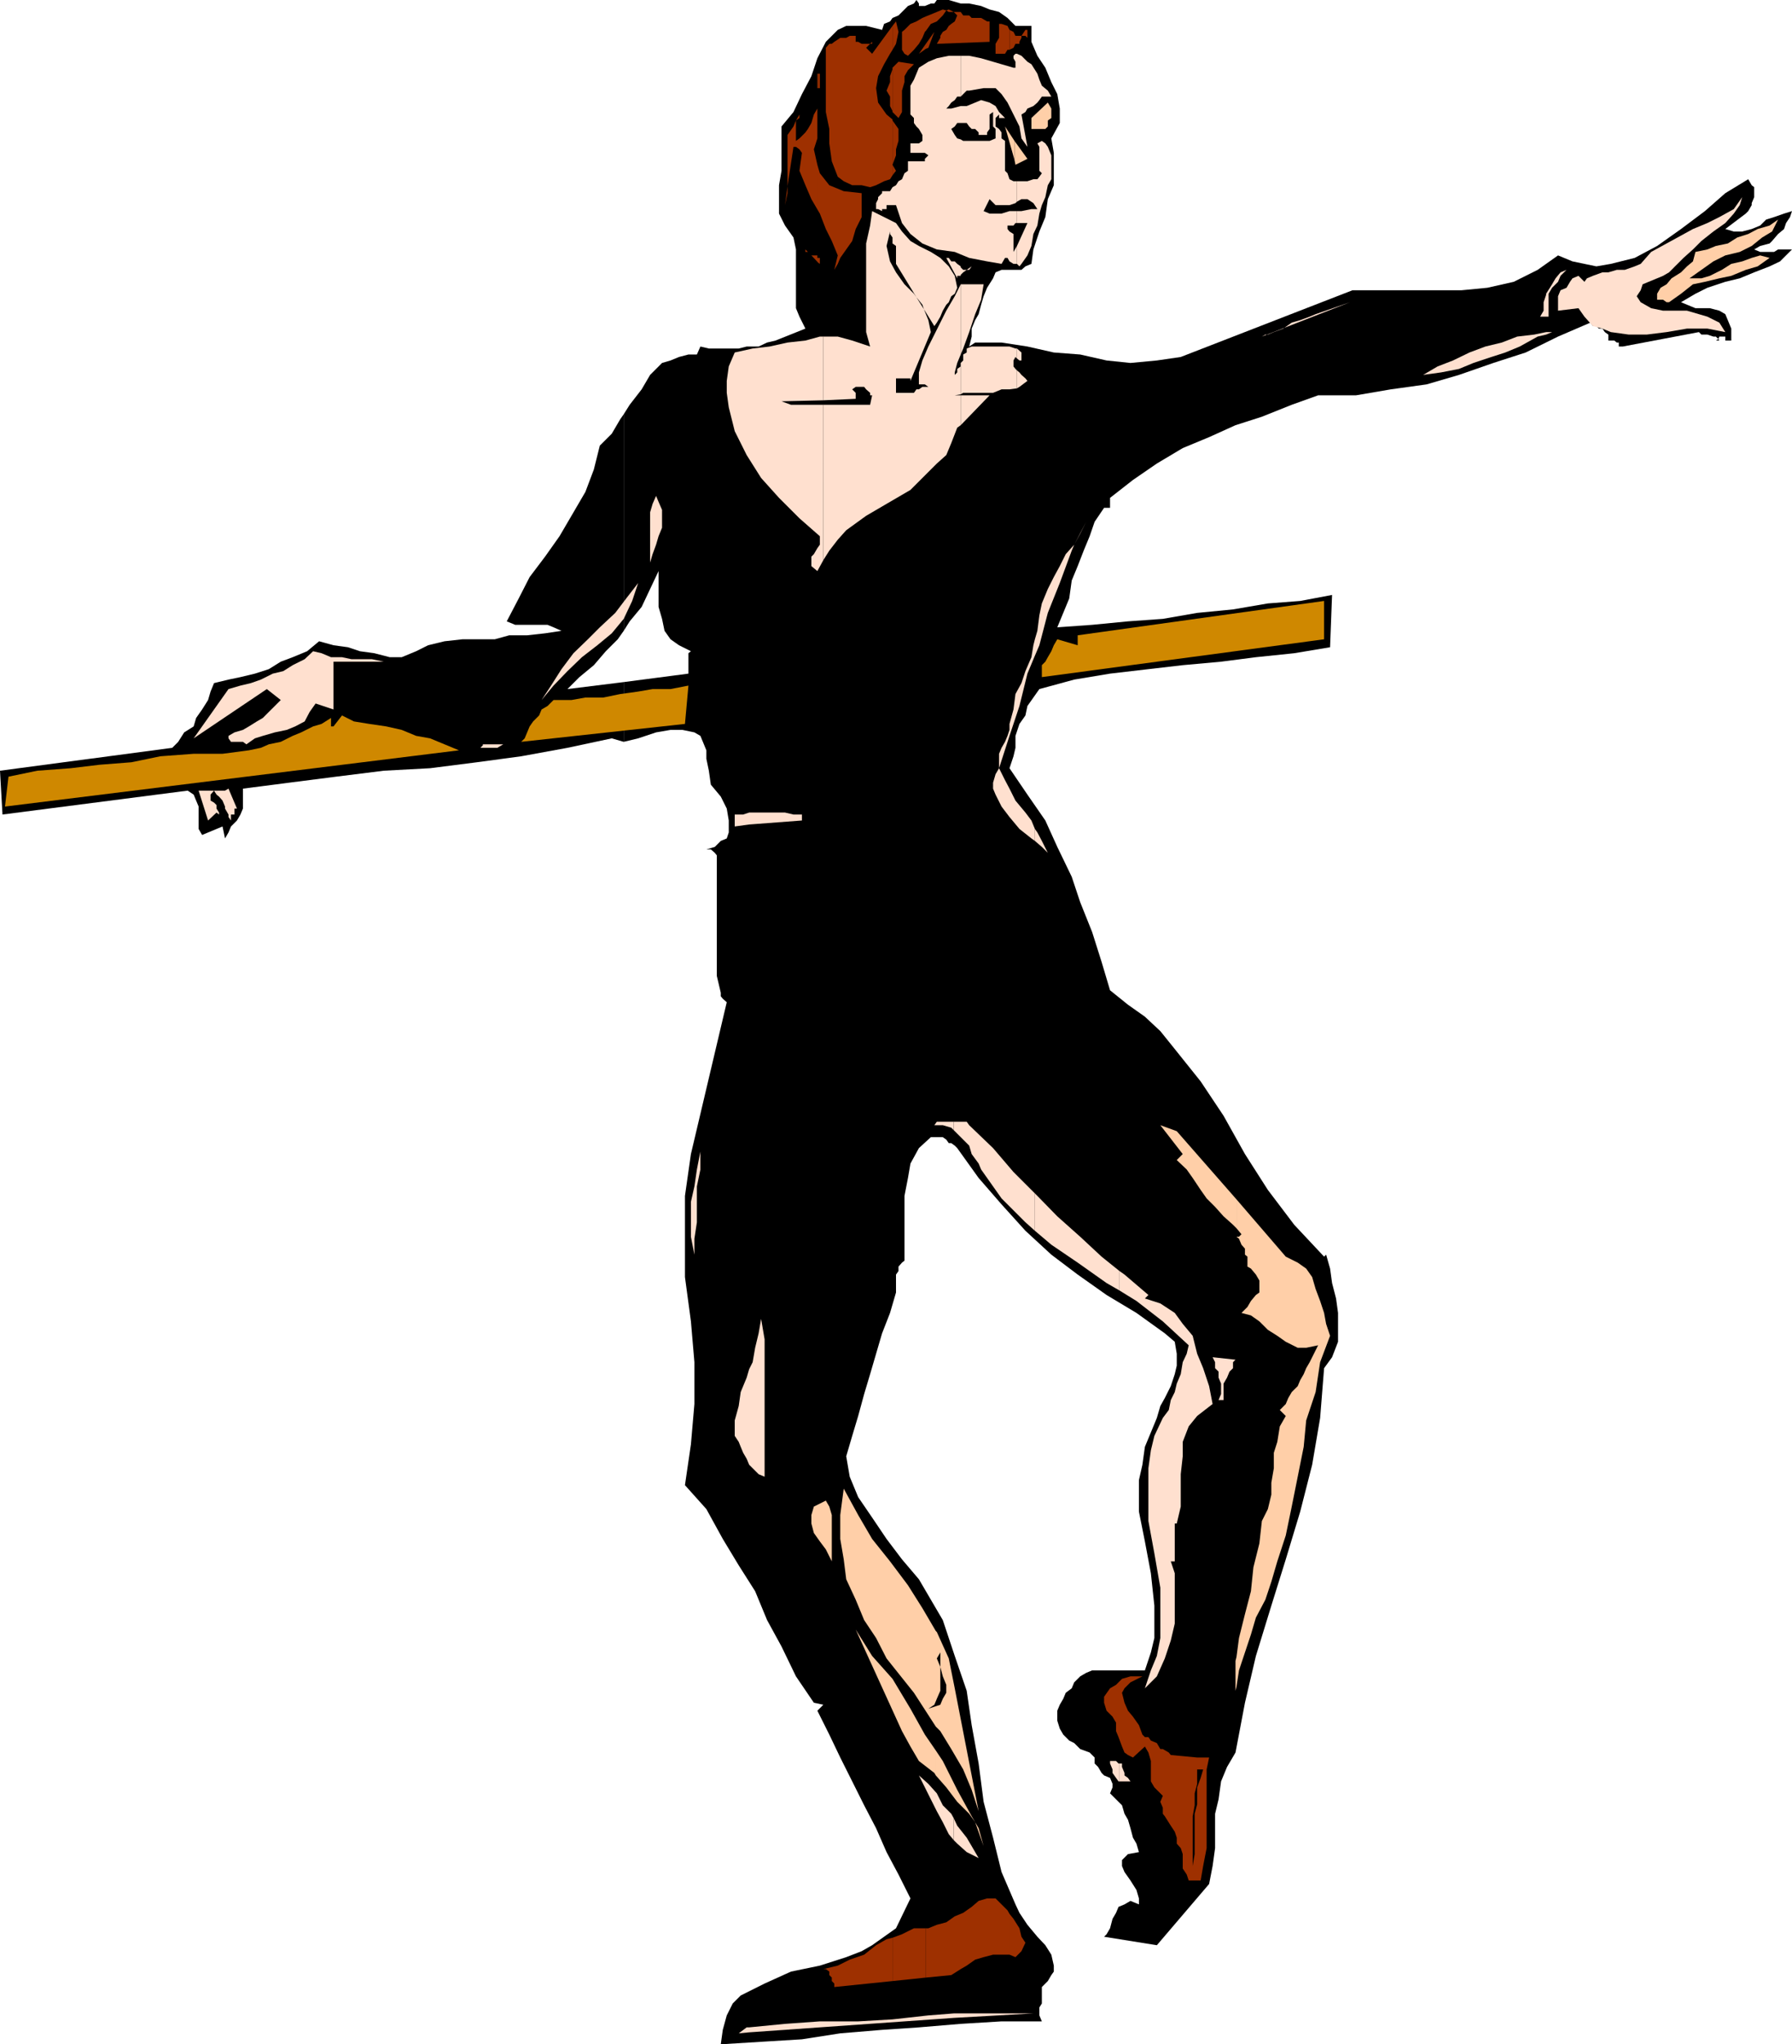 <svg xmlns="http://www.w3.org/2000/svg" width="360" height="410.602"><path d="m125.3 149 2.903-.7 3.598-1.198 2.902-.5h2.399l2.398.5 1.203.699.5 1.199.7 1.703v1.7l.5 2.398.398 2.8 2 2.399 1.199 2.402.402 2.399v2.402l-.402 1.2-1.2.5-1.198 1.199-1.7.5h.899l.8.699.399.5V196l.8 3.402v.7l.403.5.797.699-7.2 30.5-1.198 8.402V256.5l1.199 8.902.699 8.2V282l-.7 8.102-1.198 8.199 4.3 4.8 3.301 6 3.2 5.301 3.3 5.2 2.399 5.8 2.898 5.301 2.902 6L163.5 342l1.902.402-1.199 1.2 2.399 4.8L168.8 353l2.402 4.8 2.399 4.802 2.398 4.601 2.102 4.797 2.398 4.5 2.402 4.8-2.902 6-2.398 1.7-2.399 1.703-2.101 1.2-3.102 1.199-5.297 1.699-5.8 1.199-5.301 2.402-4.801 2.399-1.598 1.601-1.203 2.399-.797 2.902-.402 2.899 8.101-.5 8.2-.5 7.699-1.2 8.402-.699 7.399-.5L193 406.5l8.203-.5h8.098l-.5-1.2v-1.597l.5-.8v-3.301l1.199-1.2.703-1.199.5-.703v-1.2l-.5-2.198-1.203-1.899-1.598-1.703-2-2.398-1.601-2.399L204 382.5l-2.797-6.5-1.703-6.898-1.898-7.2-1-7.699-1.399-7.703-1-6.898-2.402-7-2.399-7.2-2.402-4.101-2.398-4.098-3.399-4-3.101-4.101-2.899-4.301-2.8-4.098-1.7-4.101L170 292.5l1.203-4.098 1.2-4 1.199-4.402 1.199-4 1.199-4.098 1.203-4.101 1.598-4.098 1.199-4.101V256l.5-.7v-.898l.703-.8.5-.399v-13l.7-3.601.5-2.899 1.699-3.101 2.398-2.2h2.402l.7.5.5.7h.5l.699.5.5.5 4.3 6 4.602 5.3 4.797 5.301 5.203 4.797 5.297 4 5.8 4.102 6 3.601 5.7 4.098 2 1.699.402 2.402v2.399L236 276l-.797 2.402-1.203 2.399-.898 1.601-.7 2.399-1.199 2.902-1.203 2.899-.5 3.601-.7 3.098v6.3l1.2 6 1.203 6.399.7 6.5v6.5l-.7 2.902L230 335.5h-10.598l-1.199.5-1.203.703-1.2 1.2-.5 1.199-1.198.898-.5 1.203-.7 1.2-.5 1.199v2l.5 1.601.7 1.2 1.199 1.199 1 .5L217 351.3l1.902.699 1 1v1.203l.7.7.699 1.199.5.5 1.199.5.5 1.199v.7l-.5 1.203 1.203 1.2 1.2 1.199.5 1.699.699 1.199.5 1.703.5 1.899.699 1.199.5 1.699-2.2.402-1.199 1.2v1.199l.5 1.199 1.2 1.703 1.199 1.899.5 1.699v1.199l-1.7-.7-1.199.7-1.199.5-.5 1.203-.703 1.2-.5 1.898-.7 1.199-.5.5 10.602 1.703 10.5-12.3.7-3.602.5-3.598v-6.902l.699-2.899.5-3.601 1.199-2.899 1.703-2.902 1.899-10 2.199-9.398 3.101-10.102 2.899-9.297 2.902-9.601 2.399-9.399 1.601-9.402.797-10 1.602-2.2 1.199-3.101v-5.797l-.399-2.902-.8-3.098-.399-2.902-.8-2.801-.403.402-6-6.402-5.297-7-4.601-7.2-4.301-7.698-4.598-6.899-5.203-6.5-2.898-3.601-3.102-2.899-3.398-2.402-3.602-2.899-1.7-5.699-1.898-6-2.402-6-1.7-5.101-2.898-6L210 164.8l-3.598-5.2-3.601-5.3.8-2.399.399-1.699V147.8l.8-2.399 1.2-1.699.402-1.902 2.399-3.399 7-1.902 7.199-1.2 7.703-.898 6.899-.8 7.699-.7 7-.902 7.699-.797 7.203-1.203.399-10.5-6.399 1.203-6.5.5-7 1.2-7.203.699-6.898 1.199-7 .5-7.2.699-7 .5 2.399-5.797.5-3.601 1.199-2.899 1.203-3.101 1.2-2.899 1-2.902 1.897-2.8h1.2v-2l4.602-3.598 4.8-3.3 5.2-3.102 5.3-2.2 5.301-2.398 5.297-1.699 6-2.402 5.3-1.899h7.602l7-1.199 7.2-1 6.5-1.902L300 72.902l6.5-2.101 6.5-3.2 6.5-2.8.5.699h.703l.5.5h.7l.5.703.699.5v1.2h1.199l.5.398h.402v.8H326l15.3-2.898.5.5h1.2l1.203.399h.5l.5.5.2-.5h1.199v.8h1.199V66l-.7-1.7-.5-1.198-1.199-.7-1.902-.5h-2.898l-1.7-.699-1.199-.5L340.602 59 343 57.8l3.602-1.198 2.898-.7 2.902-1.199L355.5 53.5l2.102-1L360 50.102h-2.797l-.8.5h-2.801l-1.2-.5 1.2-.7 1.898-.5.5-.5L357.203 47l1.2-1 .398-1.2.8-1.198.399-1.2-1.598.5-2 .7-1.601.5-1.2 1.199-1.699.699-1.902.5h-1.7l-1.698-.5 4.101-3.098.5-.5.7-1.199v-.402l.5-1.2v-2l-.5-.398-.7-1.203-4.601 2.8-4.102 3.602L337.703 46l-4.8 3.402-4.5 2.399L323.601 53l-2.899.5-2.402-.5-2.399-.5L313 51.3l-4.098 2.903-4.8 2.399L298.8 57.8l-5.2.5h-21.898l-34.5 13.402-4.8.7-5.301.5-4.801-.5-5.301-1.2-5.297-.402-5.3-1.2-5.2-.8h-5.3l-1.2.8.5-2V66l.7-1.7.699-1.198.5-1.899.5-1.703.699-1.7 1.199-1.898.5-1.199 1.203-.5h4L206 53.5l1.203-.5.399-2.898L208.8 46.5l1.2-2.898.5-3.602 1.203-2.797v-6.5l-.5-2.902 1.7-3.098v-2.902l-.5-2.899-1.2-2.402L210 13.602l-1.598-2.399-1.199-2.8v-3.2H204l-1.598-1.601-1.699-1.2-1.902-.5-1.7-.699-2.398-.5H193L190.602 0h-2.399l-.5.703H187l-1.2.5h-1.198v-.5l-.5-.703-.5.703-1.2.5-.699.7-1.203 1.199-1.2.5-.5.699-1.198.5L177.203 6 174 5.203h-4L168.3 6l-2.398 2.402-1.699 3.301L163 15.301l-1.898 3.601-1.7 3.598L157 25.402v8.899l-.5 2.902v5.7l1.203 2.398 1.7 2.402.5 2.399v11.8l.699 1.7L161.8 66l-6 2.402-1.7.399-1.699.8H150l-1.598.399h-6l-1.699-.398-.703 1.601h-1.7l-1.898.5-1.699.7-1.703.5-2.398 2.398-1.7 2.902-2.402 3.098-1.2 1.902v43.5l1.2-1.902 2.402-2.899 1.7-3.601 1.699-3.598v7.2L133 124.3l.5 2.402 1.203 1.7 1.7 1.199 2.398 1.199-.5.402v4.098l-13 1.699v12"/><path d="m125.3 137-11.3 1.402 2.402-2.402 2.899-2.398 2.402-2.801 2.399-2.399 1.199-1.699v-43.5l-.7 1-1.699 2.899L120.5 89.5l-1.2 4.8-1.698 4.5-2.801 4.802-2.399 4.101-2.902 4.098-3.098 4.101-2.199 4.301-2.402 4.598 1.699.699h6.5l1.203.5 1.598.703-3.301.5-3.598.399h-3.601l-2.899.8h-6.5l-3.601.399-3.301.8-2.398 1.2L80.703 132h-2.402l-3.098-.797-2.902-.402-2.399-.801-2.902-.398-2.898-.801-2.399 2L58.801 132l-2.399.902-2.402 1.5-2.797.899-2.902.699-2.399.5-2.902.703-.7 1.7-.5 1.699-1.198 1.898-1.2 1.703-.5 1.7L37 147.101 35.8 149l-1.198 1.203L0 154.801l.5 8.8 37.203-4.8 1.2.8 1 2.399v4.5l.699 1.203L44.703 166l.5 2.402.7-1.199.5-1.203 1.199-1.2.699-1.198.5-1.2v-4l9.3-1.199L67.5 156l9.602-1.2 9.3-.5 9.399-1.198 8.902-1.2 9.297-1.699 8.902-1.902 2.399.699v-12m219.902-68.898-.5.3h.7zm0 0"/><path fill="#9e3000" d="m164.402 52.8.301.2v-1.2h-.3v1m-.001-1h-.199v-.5H163l1.402 1.5v-1m0-9.398.301.5 1.2 3.098 1.199 2.402 1.199 2.899-.7 2.902.7-1.203.5-1.2L170 50.103l1.203-1.7.7-2.402 1.199-2.398V38.8l-3.602-.399-2.898-1.199-1.899-2.402-.3-1v8.601m-.001-8.601-.199-.698L163.5 30l.703-2.2v-8.898 2.899L163.5 23l-.5 1.703-.7 1.2-.5.699-1.198 1.199-.7.5v-4.098l-.5 1.2-1.199 1.699v10.3l1.2-7.902h.5l.699.5.5.703-.5 3.598 1.199 2.902L163 40l1.402 2.402v-8.601m0-16.098h.301v-2.902h-.3v2.902"/><path fill="#9e3000" d="M164.402 14.8h-.199v2.903h.2v-2.902M179.3 397.902l6.7-.699v-9.902h-2.398l-2.399 1.199-1.902.703v8.7"/><path fill="#9e3000" d="m179.3 389.203-1.198.297-2.102 1.203-2.398 1.899-2.899 1-2.402 1.199-2.899.699h.5l.7.5v.703l.5.5v.7l.5.5v.699l11.699-1.2v-8.699m-.001-354 .7-.902-.7-1.2.7-1.898V30l.5-1.7v-2.398l-1.2-1.699V24v11.203"/><path fill="#9e3000" d="m179.3 24-1.198-1-1.7-2.398-.402-2.899.402-2.402 1.2-2.399 1.199-2.101.5-.801V5.203l-4.098 5.598L174 9.6l.8-.8h-1.698l-.7-.399h-.5V7.203h-1.199l-.703.399h-1.2l-1.198.8-.5.399h-.5l-.7.8V22.5l.7 3.402v2.899l.5 3.601L168.3 35.5l1.199.902 1.703.801h1.899l1.699.399 1.199-.399 1.602-.8L178.8 36l.5-.797V24"/><path fill="#9e3000" d="M179.3 22.3v.2l1.2 1.203.703-1.203v-4.297l.5-1.703v-1.2l.7-1.198 1.199-1.2-3.102-.5-1.2 1.2V22.3"/><path fill="#9e3000" d="m179.3 13.902-.5 1.399V16.5l-.698 1.703.699 1.2V21.3l.5 1v-8.399M179.3 10l.7-1.2.5-2.398-.5-2.101-.7.902V10m6.7 387.203 5.102-.5L193 395.5l1.203-.7 1.7-1.198 1.699-.5 1.898-.5h3.3v-8.2l-.398-.699-1.199-1.203-1.203-1.2h-1.7l-1.698.5-1.399 1.2-1.703 1.203-1.7.7-1.698 1.199-1.899.5-1.703.699h-.5v9.902M186 9.8l.5-.198 1.203-3.2L186 8.801v1m0-1.001-1.398 2 1.398-1zm0-2.597 1-1.402 1.203-.5 1.2-1.2.699-1-.7-.199-1.199.5-1.703.7-.5.199v2.902m0-2.903-.7.302-1.198.699-1.2.5L181.703 6l-.5.402V10l.5.8.7.403L183.601 10l1-1.2.699-1.198.5-1.2.199-.199V3.301M202.8 392.602l1.2.5 1.203-1.2.797-1.699-.797-1.203-.402-1.7-1.2-1.898-.8-1v8.2M202.8 10l.802-.398L204 8.8h.8v-.399l.403-.8v-.399H204l-.398-.8L202.8 6v4"/><path fill="#9e3000" d="m202.8 6-.398-.797-1.199-.402h-.5v2.8l-.703 1.2v2h1.902l.5-.801h.399V6M240.5 377.703h.703l.5-2.902.7-3.598v-15.8l.5-2.403H240.5v5.3-2.898h1.203l-.5 1.7L240.5 359v18.703m0-15.301-.5 1.899v8.101l-.398 2.399v-10l.398-2.2v-2.398l.5-1.902V353l-5.297-.5-.402-.5-1.2-.7h-.5l-.699-1.198-1.199-.5-.5-.7H230l-.5-.5-.7-1.902-1.198-1.7-1-1.198-.7-1.602-.5-2 .5-.898 1.2-1.2 2.398-1.199h-2.398l-1.7.5-1.199 1.2-1.203.699-1.2 1.699V342l.5 1.602 1.2 1.199.703 1.199v1.703l.5 1.2.7 1.898.5 1.199.699.5 1 .5 2.398-2.2.703 1.2.5 1.703v4.098l.7 1.199.5.5 1.199 1.203-.5 1.2.5 1.199v1.199l.398.5 1.203 1.902.797 1.2.402 1.199v1.199l.801.902.399 1.2v2.898l.8 1.199.399 1.203h1.699v-15.3m-35.297-355.2H206l.402.399V6H206l-.797 1.203m-47 30.199-.5 3.801.5-2.402zm1.699-13.199.7-.5V23zM174.8 8.8h.403v-.398l-.402.399m15.301-6.699.5.3h1l-1-.5-.5.2m1.5.3.699.7-.5 1.199-.7.5-.5.402-.5.797-.699.402-.5.801v.399l-.699 1.199 10.598-.399V4.301h-.5l-1.2-.7h-1.898l-.5-.5H193.5l-.5-.699h-1.398M163 51.3l-.2-.198.2.199m-.2-.199-.5-.5.5.5m-.5-.5-.5-.5v.5zm-.5-.5-.698-.7zm0 0"/><path fill="#ffcfa8" d="M207.602 25.902h-.399v-2.199l3.297-3.101.703 1.199v1.902l-.703.5v1.2l-.5.5h-2.398m131.8 29.999h2.399l1.699-.5 2.402-1.199L347.801 53l2.199-.5 1.902-.7 1.7-.5 1.898.5-2.398 1.7-2.399.703-2.902 1.2-2.399.5-2.902.699-2.398.5L337.703 59l-2.402 1.703h-.5l-.7-.5h-1.199V59l.7-1.2 1.199-.698 1-1.2 1.902-1.199 1.2-1.203 1.199-1 .5-1.898 2.398-.5 1.703-.7 2.399-.5L349 47.703l2.203-.703 1.899-1 2.398-.7 1.703-1.198L356 46.5l-2 1.203-2.098 1.7-2.402 1.199-2.898.699-2.399 1.199-2.402 1.703-2.399 1.7M167.102 315.3v-1.698l-1.2-2.399-1.199-1.601-1.203-1.7L163 306v-1.7l.5-1.698 2.402-1.2.7 1.2.5 1.699v11M188 356.602l2.102 2.398 2.199 2.902 2.402 2.399 1.2 1.699-.7-1.2-2.902-5.3-2.899-5.797-1.402-2.101v5m0-5-2.2-3.2-2.898-5.199-3.601-6-4.098-4.601-3.3-5.301 9.3 20.402 1.7 3.098 1.699 2.902 3.101 2.399.297.5v-5m0-4.802.902.903 2.2 3.598 2.398 4.101 1.703 4.098 1.399 4.3-4.801-24.698-1.2-6-2.398-5.301-.203-.2v14.102l.203-.5.7-1.601V334.8l-.7-1.7.7-1.199v2.899l.5 1.902.699 1.7V340l-.7 1.203-.5 1.2-.902.3v4.098m0-4.098-1.5.5 1.203-.8.297-.7v-14.101L185.3 323l-2.898-4.598-3.601-4.8-3.598-4.5-2.8-4.801L169.5 299l-.7 5.3v4.802l.7 4.101.5 4 1.902 4.098 1.7 4.101L176 329l2.102 4.102 5.5 6.898 4.398 6.8v-4.097m15.8-310.601.2 1 2.402-1.2-2.601-3.601v3.8"/><path fill="#ffcfa8" d="m203.8 28.3-1.898-2.898 1.899 6.7zm44.602 310.5.5-3.3 1.2-3.598 1.199-3.601 1-3.399 1.902-3.601 1.2-3.598 1.199-4.101 1.699-5.2 1.199-5.8 1.203-6 1.2-6 .5-5.301 1.898-5.7.902-6 2-5.3-.8-2.399-.403-2.199-.797-2.402-.902-2.399-.7-2.402-1.199-1.7-1.699-1.198-2.402-1.2-9.899-11.5v5.801l1 1.2-.5.5h-.5l.5.398.5 1.199.7.8v1.2l.5.402v2l.699.399 1 1.199.699 1.203v2.399l-.7.5-1 1.199-.698 1.199-1.2 1.203 1.899.5 1.699 1.2 1.703 1.699 1.899 1.199 1.699 1.199 2.402 1.203h1.7l2.398-.5-1.7 3.399-.699 1.199-.5 1.199-.699 1.203-.5 1.2-1.203 1.199-.7 1.199-.5 1.199-1.198 1.203 1.199 1.2-1.2 2.097-.5 3.102-.699 2.199v3.101l-.5 2.899v2.402l-.699 2.899-1.203 2.398-.5 4.5-1.2 4.8-.5 4.802-1.198 4.601-1.2 4.797-.5 3.8v6"/><path fill="#ffcfa8" d="m248.402 332.8-.199.802v6l.2-.801v-6m-.001-91.899-12-13.699-3.3-1.203 4.5 5.8-1.2 1.2 2 1.902 1.2 1.7 1.601 2.398 1.2 1.703 1.699 1.7 1.699 1.898 1.902 1.699.7.703v-5.8M195.902 366l1.7 4.8-1-3.597zm0 0"/><path fill="#ffe0cf" d="m336.5 53.5-1.2 1.203-1.198.7-1.2.5-1.699.699-1.203.5-.398 1.199-.801 1.199.8 1.203 2.102 1.2 2.399.5h4.8l2.399.699 1.699.5 2.402 1.199 1.2 1.902L343 66h-4.098l-4.101.703-4 .5h-3.598l-3.601-.5-1.7-.703-1.902-.5-1.7-1.898-1.198-1.7-4.102.5V59.5l.5-1.2 1.203-.5.7-1.198.5-.7 1.199-.5 1.199 1.2.5-.7 1.199-.5 1.902-.699h1.2l1.699-.5h1.601l2-.703 1.2-.5 2.101-2.398 3.098-1.7L337 47.703 340.102 46 343 44.8l2.402-1.198L348.301 42 350 39.602l-.5 1.601-1.2 1.7-1.698 1.898-2.399 1.699-2.402 1.902-1.7 1.7-1.898 1.699L336.5 53.5m-293 109.703.5.399v-.399l-.5-.8v-.7 1.5m0-1.5-.5-.5-.7-.402v-1.2l.7-.8h-3.098l1.899 6 1.699-1.598v-1.5m0-2.101.5.398.703.8.5 1.2v.402l.7 1.2v.5l.5.699v-1.2h.699v-1.199h.5l-1.7-4-.699.399H43.5v.8"/><path fill="#ffe0cf" d="M43.5 158.8H43l.5.802zm0-13.597 10.102-6.8 2.8 2.199-1.199 1.199L54 143l-1.2 1.203-1.198.7-1.602 1-1.2.699-1.698.5-1.2.699v.5l.5.699h2.399l.699.5 1.703-1.2 1.598-.5 2.402-.698 2.399-.5 1.699-.7 1.902-1 1-1.902 1.2-1.7L67 142.5v-9.598h11.8-1.698l-2.399-.5h-4.101L68.703 132H66.5l-1.898-.797-1.7-.402-1.699 1.601-2.402 1.2-1.899 1.199-2.101.5-2.399 1.199-2 .703-2.101.5-2.399.7L43.5 141.8v3.402m0-3.402-4.598 6.5 4.598-3.097zm121.902-29.3 1.2-1.898 1.699-2.2L170 106.5l4-2.898 4.102-2.399 4.8-2.8L186.5 94.8l1.703-1.7 1.899-1.699 1-2.402 1.199-3.098.699-.5v-6h-1.2l1.2-.199v-6.3.699l-.7.5v.699l-.5.5v.7-1.2l.5-1.898.7-1.699V57.102l-1.2 2.398-1.698 2.902-1.2 2.399-1.199 2.402-1.203 2.399-1.2 2.8-.698 2.399v2.402h1.199l.699.5h-1.2l-.698.5h-.5l-.5.7H180V76h2.902v.5L187 66.703l-.5-2.402-.898-2.2-1.5-2.398-.5-.703-1.899-1.898L180 54.703l-1.2-2.203-.698-3.098.699-2.902v.5l.5.703v1.2l.699.5V53l4.102 6.703 1.199 1.5.3.899 2.102 3.398.5-.7.7-1.198.5-1.2.699-1.199.5-.5.5-1.203.699-.5.5-1.2-.5-2.398-1.2-1.902-1.699-1.7L187 50.603l-2.398-1.2-1.7-1-1.699-1.902L180 44.8l-4.797-2.398-.402 2.899-.801 3.601v17.801l.8 2.899-3.597-1.2-2.902-.8h-2.899v12.8l6.5-.3v-1.2l-.699-.699.7-.5h1.699l.398.5.8.7v.5h.403l-.402 1.898h-9.399V112.5"/><path fill="#ffe0cf" d="M165.402 81.3h-6.5L157 80.603l8.402-.2v-12.8h-.699l-2.902.8-3.598.399-3.601.8-3.399.399-3.601.8-1.2 2.802L146 76.5v2.402l.402 2.899 1.2 4.8L150 91.403 152.902 96l3.598 4 4.102 4.102 4.101 3.601v1.7l-.5.699-.703 1.199-.5.5v1.902l1.203 1 1.2-2.203V81.3M193 85.402l5.8-6H193Zm0-6.199.5-.3h6l1.703-.7h1.598l1.5-.203v-3.598l-.301-.3-.398-.5v-1.2l.398-.699.3.297v-2h-.3l-1.2-.398h-7.597l-1 .398v.8l-.703.403v1.2l-.5.5v6.3m0-8 .5-1.203 1.203-3.297 1.2-3.601 1.199-2.899.5-3.101H193v14.101m0-16 .5-.5.703-.5h.5l.5-.703-1 .703h-.703l-.5-.5v1.5m0-1.5V53.5l-.7-.5-.5-.5h-.698l-.5-.7h-.5l2.199 4.102v-.5H193v-1.699m0-2.601 1.703.699 3.598.699 2.902.5.7-1.2h.5l.398.7.8.5h.7v-3.598l-.7 1.2V47l-.8-.5-.399-.5v-.7h1.2l.398-.5h.3v-2.398h-1.5l-1.597.5h-2.402l-1.2-.5 1.2-2.402L200 41.203h2.8l1.2-.402.3-.301v-4.098h-.698L202.8 36l-.399-1.2-.5-.5v-6l-.699-.5v-1.198l-.5-.7-.703-.5v-1.699l.703-.703v.703h1.2l-1.2-1.203-.703-1.2-1.2-.698-1.698-.5-1.2.5-1.699.699H193v3.402h1.203l.5.7.5.5h.7l.699.699v.5h1.699v-.5l.5-.7V23l.699-.5.5-.7-.5.7v2.902l.5.5v1.899l-1.2.5h-5.3L193 28v23.102M193 28l-.7-.2-.5-.698-.698-1.2.699-.5.5-.699H193v-3.402l-1.898.5h-1l.5-.5.5-.7.699-.5.5-.699H193v-8.199h-2.398l-2.399.5-1.703.7-1.898 1.199-1 2.398-.7 1.203V23l.7.703v1l.5.7.5.5.699 1.199V28.3l-.7.5h-1.699v1.902h2.899l.699.5-.7.7v.5h-3.398V34.3l-.699.5-.5 1.199-.703.402-.5.801-.7.399-.5.8h-1.597v.399l-.8.8v.4l-.403.8V42h.402l.801.402V42h.899v-.797H180l1.203 3.598 1.7 2.199 2.398 1.902 2.902 1.2 3.598.5 1.199.5V28"/><path fill="#ffe0cf" d="m193 19.402.5-.5.703-.699h.5l2.899-.5H200l1.203 1.2 1.2 1.699L203.601 23l.699 1.402V10.801h-.3l-.398.402v.5l.398.7v1.199h-.398l-2.399-.7-1.703-.5-2.398-.699-2.399-.5H193v8.2M204.3 78l.5-.297 1.602-1.203L206 76l-.797-.7-.402-.5-.5-.398V78m-.001-6 .5.402h.403v-1.601l-.902-.801v2m-.001-19 .5.5.403-.5 1.2-1.7.8-1.898.399-2.402.8-1.7.399-2.398.5-1.699.699-1.601.5-2.399.703-1.203v-4.797L210.5 29.5l-.5-.7-.7-.5-.898.5.399.7v4.8l.5.5-.5.7-.399.5h-.8l-1.2.402h-2.101V40.5l.902-.5h1.2l1.199.8.8 1.2h-1.199l-2 .402h-.902v2.399h2.101l-2.101 4.601V53m-.001-28.598.5 1 .403 2.399 1.2 1.699-1.2-6.5.797-.5.402-.7 1.2-.5.8-.698.399-.5.5-.7h1.902l-.703-1.199-1.2-1-.5-1.203-.398-1.2-1.199-1.898-.8-.5-1.2-1.199-.902-.402v13.601m49.199 43.2.703-.399h.5l1.2-.5L257.8 66l1.699-1.2 1.703-.5 1.899-.698 1.199-.5 6.902-2.399-17.703 6.899M130.602 113v-10.098l.5-1.699.699-1.601.5 1.199.699 1.601V106l-.7 1.703-.5 1.7-.698 1.898-.5 1.699M108.8 140.602l1.903-2.899 2.098-3.3 2.402-3.2 2.899-2.8L120.5 126l3.102-2.898 2.199-2.899 2.402-3.101-1.203 3.601-1.7 3.598-2.398 2.902-2.902 2.399-3.098 2.398-2.902 2.8-2.797 2.903-2.402 2.899M139.5 252l-.7-3.598v-7l.7-3.101.5-3.399.703-3.601.5-2.899.7-3.601-.7 3.601-.5 2.899v3.601l-.703 3.399v7.199l-.5 3.3v3.2m108.703 21.102-.5.5v1.199l-.703.699-.5 1.203-.7 1.2v3.3h-1l.5-1.203v-2.098l-.5-1.199V275.5l-.698-.7v-1.198l-.5-1 4.601.5M97 150.203h2.902l1.2-.703H97v.703m0-.5-.5.5h.5zm53.5 258.5 41.102-2.902v-.899l-5.102.399-7.2.8-6.898.399h-7.699l-7 .5-7.203.703v1m0-1h-.5l-1.598 1.2 2.098-.2v-1m0-113 1.203 1.2.7.699 1.199.5V269l-.7-4.098-.5 2.899-.699 2.902-.5 2.899L150.5 275v19.203m0-19.203-.5 1.703-1.2 2.899-.398 2.8-.8 2.899v3.101l.8 1.2.399 1 .5 1.199L150 293l.5 1.203V275m0-109.398 10.602-.801v-1.2h-1.7l-1.699-.398H150.5v2.399m0-2.399-1.2.399h-1.698V166l2.898-.398v-2.399M191.602 405.3l16-.898h-16zm0-35.698.699.699 1.902 1.699 2.399 1.203-1.399-2.402-1-1.7-1.902-2.398-.7-1.5v4.399"/><path fill="#ffe0cf" d="m191.602 365.203-.5-.902-1.7-1.7-1.199-2.398-1.703-1.902-1.898-1.7L185.8 359l1.199 2.402 1.203 2.399 1.2 2.199 1.199 2.402 1 1.2v-4.399M191.602 227l.699.703 1.199 1.2 1.203 1.199.5 1.699 1.399 1.902.5 1.2 4.101 5.8L206 245.5l1.902 1.703v-7.5l-4.3-4.3-4.102-4.801-4.797-4.602-.5-.7h-2.601v1.7"/><path fill="#ffe0cf" d="M191.602 225.3h-3.399l-.5.7h1.7l1.699.5.5.5v-1.7m16.3 21.903 3.301 2.797 5.297 3.602 5.8 4.101 2.602 1.5v-3.902l-3.601-2.899-4.301-4-4.598-4.101-4-4.098-.5-.5v7.5m0-78.301 1.399 1.2 1.199 1.199-1.2-2.399-.898-1.699-.5-.703v2.402"/><path fill="#ffe0cf" d="m207.902 166.5-.699-1.7-1.203-1.597-2-2.402-1.2-2.399-.898-1.699-1.199-2.402L200 155.5l-.5 1.703v1.2l.5 1.199 1.203 2.398 1.598 2.102 2 2.398 2.402 1.902.7.5V166.5m-.001-34.797.899-2.101 1.699-6.5 2.402-6 2.399-6.5.5-1.2-1.7 1.899-1.199 2.402-1.199 2.2-1.203 2.398-1.2 2.902-.5 2.399-.398 3.101-.5 1.7v3.3m0-3.301-.3 1.2-.399 2.398-1.203 2.8-.797 2.403-1.203 2.2-.398 3.097-.801 2.902v1.2l-.399 1.199-.5 1.199-.699 1.203-.5 1.2v2.898l2.098-6.5 2-6 1.601-6.5 1.5-3.598v-3.3m17 229.397h2.2l-.5-.698-.7-.5v-.5l-.5-1.2v-.699h-.5v3.598"/><path fill="#ffe0cf" d="M224.902 354.203h-.199l-.5-.5H223v.5l.5 1.2v.699l.703 1 .5.699h.2v-3.598m-.001-95 3.399 2.098 5.3 4.101 5.2 4.801-.399 1.7-.8 1.699-.399 2.398-.8 1.902-.403 1.7-.797 1.601-.402 2-1.2 1.598-1.699 3.601-.699 2.899-.5 3.601V305.5l1.2 6.5 1.199 6.902V329l-.7 3.602-1.199 2.898-1.203 3.602 2.402-2.399 1.598-3.601 1.203-3.602.797-3.398V316l-.797-2.398H236V306h.402l.801-3.398v-6.5l.399-3.602v-2.898l1.199-3.102 1.699-2.098 3.102-2.402-.7-3.598-1.199-3.601-1.203-2.899-.898-3.601-2-2.399-1.602-2.199-2.898-1.902-3.102-1 .703-.7-4.8-4.101-1-.7v3.903m85.699-192 1.199-.5h-1.2zm0 0"/><path fill="#ffe0cf" d="m310.602 66.703-2.399.5-3.402.399-3.098 1.199-3.3.8-3.2 1.2-3.3 1.601-3.102 1.2-2.899 1.699 3.598-.5 3.602-.7L296 72.903l3.602-1.199 2.8-.902 2.899-1.2 3.601-2 1.7-.398v-.5m0-3.102h.5V59l.699-1.2L313 56.603l.5-1.2 1.203-1.199 1.2-.703-1.2.703-1.203.5-1 1.2-.7 1.199L310.603 59v4.602m-.001-4.399-.5 1.5v1.7l-.7 1.199h1.2v-4.399M215.8 109.402l1.2-2.199 1.203-2.402-2.402 4.601"/><path fill="#cf8800" d="M209.3 136v-2.398l.7-.7.5-.902.703-1.2.5-1.198.7-1.2 4.097 1.2v-2l49.5-6.899v7.7L209.3 136m-71.698 9.402L104.703 149l.7-.7 1-2.398.699-1 1.199-1.199.5-1.203 1.199-.7 1.203-1.198h3.598l2.8-.5h3.602l3.399-.7 3.601-.5 2.899-.5h3.601l3.598-.699-.7 7.7m-45.398 5.3L1 162l.703-6 5.797-1.2 6.703-.5 5.797-.698 6.402-.5 5.801-1.2 6.7-.5h5.8l5.297-.699 2.402-.5L54 149.5l2.402-.5 2.399-1.2 1.699-.698 2.402-1.2 1.7-.5 1.898-1.199v1.7h.5l1.703-2.2 2.399 1.2 3.101.5 3.399.5 3.101.699 2.899 1.199 2.8.5 2.899 1.199 2.902 1.203"/></svg>
